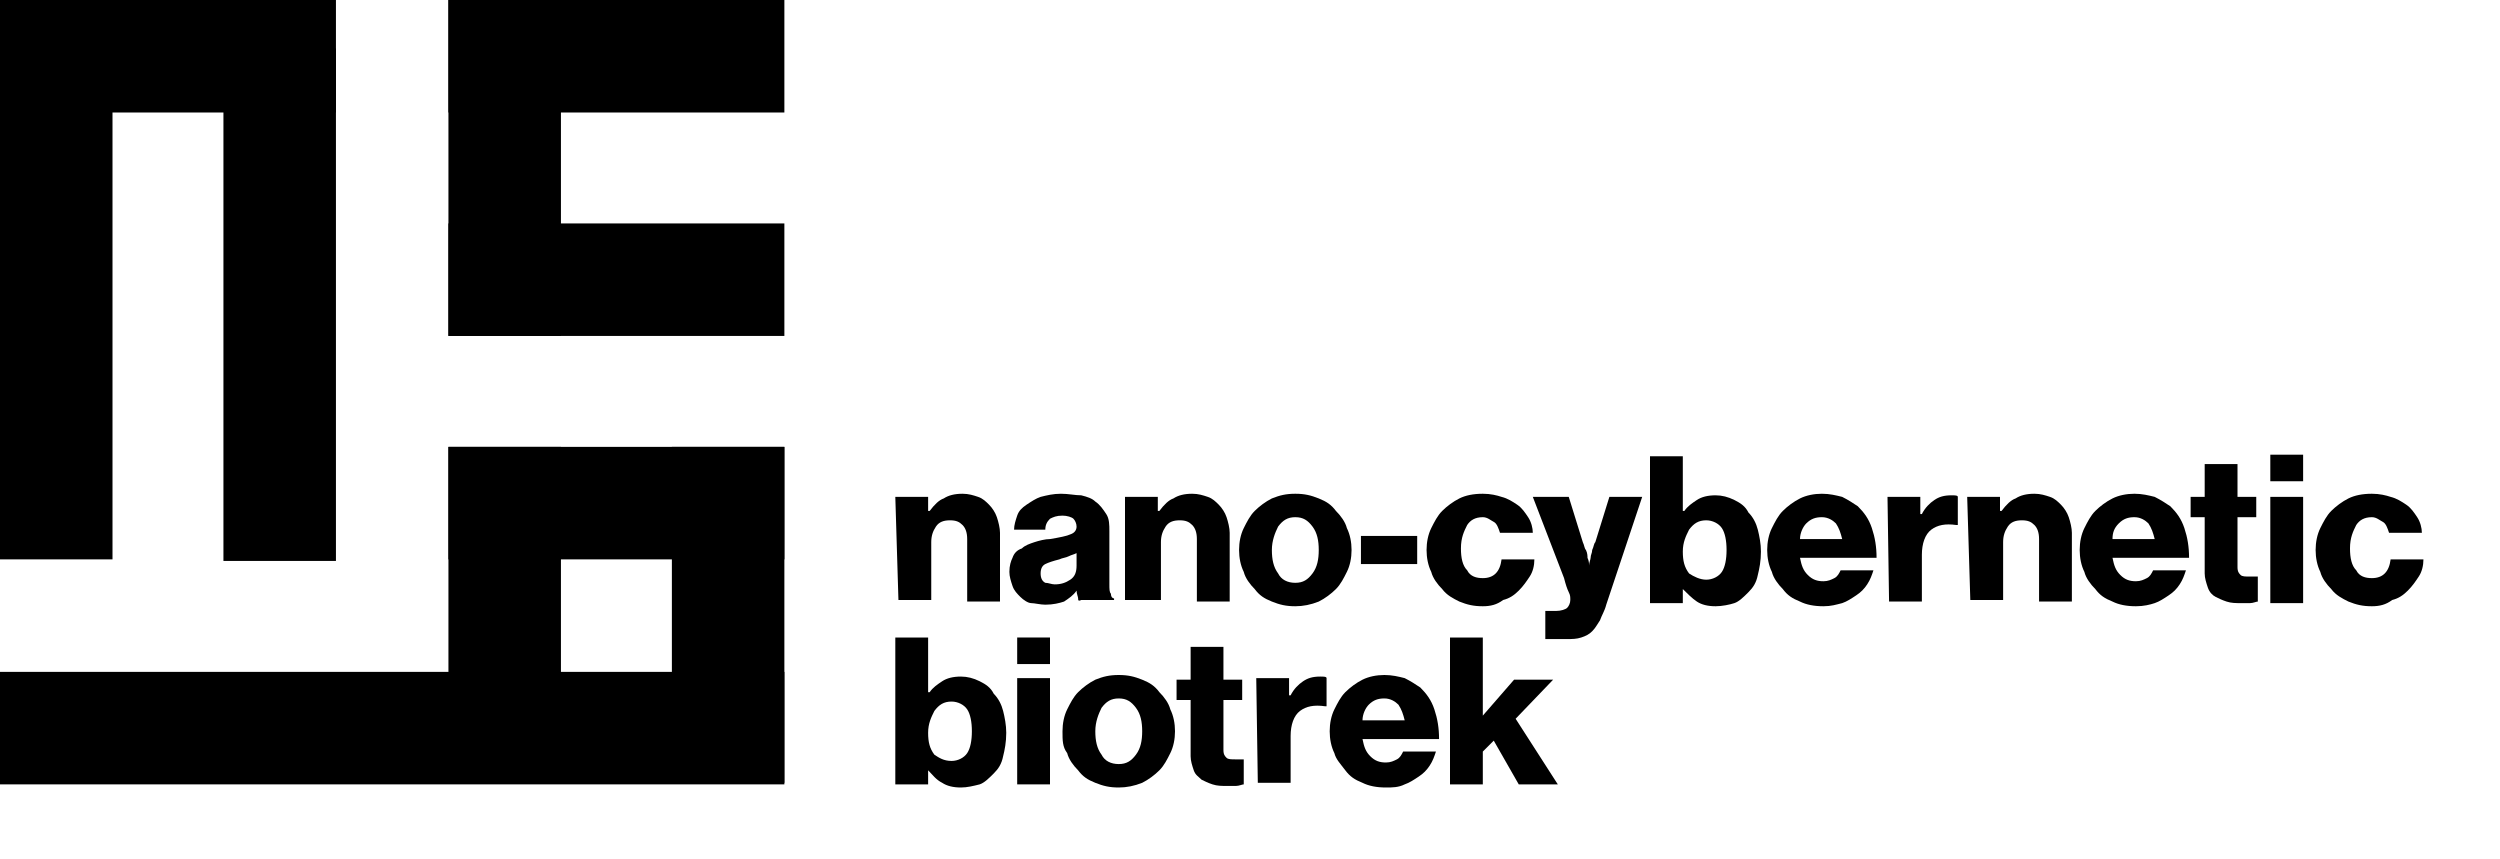 <svg xmlns="http://www.w3.org/2000/svg" width="160" height="55" x="0px" y="0px" viewBox="0 0 160 55">
  <g id="Layer_2_1_">
    <g>
      <g>
        <g>
          <path d="M57.3,31.8h2.1v0.9h0.1c0.3-0.4,0.6-0.7,0.9-0.8c0.3-0.2,0.7-0.3,1.2-0.3c0.4,0,0.7,0.1,1,0.2c0.3,0.1,0.5,0.3,0.7,0.5
					c0.2,0.2,0.4,0.5,0.5,0.8c0.1,0.3,0.2,0.7,0.2,1v4.4h-2.1v-4c0-0.4-0.1-0.7-0.3-0.9c-0.2-0.2-0.4-0.3-0.8-0.3
					c-0.4,0-0.7,0.1-0.9,0.4c-0.2,0.3-0.3,0.6-0.3,1v3.7h-2.1L57.3,31.8L57.3,31.8z"></path>
          <path d="M66.9,38.7c-0.3,0-0.7-0.1-0.9-0.1s-0.5-0.2-0.7-0.4c-0.2-0.2-0.4-0.4-0.5-0.7c-0.1-0.3-0.2-0.6-0.2-0.9
					c0-0.4,0.1-0.7,0.2-0.9c0.1-0.3,0.3-0.5,0.6-0.6c0.2-0.2,0.5-0.3,0.8-0.4c0.3-0.1,0.7-0.2,1-0.2c0.6-0.1,1.1-0.2,1.3-0.3
					c0.3-0.1,0.4-0.3,0.4-0.5c0-0.2-0.1-0.4-0.2-0.5s-0.4-0.2-0.7-0.2c-0.4,0-0.6,0.1-0.8,0.2c-0.2,0.2-0.3,0.4-0.3,0.7h-2
					c0-0.3,0.1-0.6,0.2-0.9c0.1-0.3,0.3-0.5,0.6-0.7c0.3-0.2,0.6-0.4,0.9-0.5c0.4-0.1,0.8-0.2,1.3-0.2c0.5,0,0.9,0.1,1.3,0.1
					c0.4,0.1,0.7,0.2,0.9,0.4c0.3,0.2,0.5,0.5,0.7,0.8c0.2,0.3,0.2,0.7,0.2,1.1v3.4c0,0.3,0,0.5,0.1,0.6c0,0.2,0.1,0.3,0.2,0.3v0.1
					h-2.1C69,38.5,69,38.4,69,38.3c0-0.1-0.1-0.3-0.1-0.5h0c-0.2,0.3-0.5,0.5-0.8,0.7C67.8,38.6,67.4,38.7,66.9,38.7z M67.5,37.4
					c0.4,0,0.7-0.1,1-0.3c0.3-0.2,0.4-0.5,0.4-0.9v-0.8c-0.2,0.1-0.3,0.1-0.5,0.2c-0.2,0.1-0.4,0.1-0.6,0.2
					c-0.4,0.1-0.7,0.2-0.9,0.3c-0.2,0.1-0.3,0.3-0.3,0.6c0,0.3,0.1,0.5,0.3,0.6C67.1,37.3,67.3,37.4,67.5,37.4z"></path>
          <path d="M72,31.8h2.1v0.9h0.1c0.3-0.4,0.6-0.7,0.9-0.8c0.3-0.2,0.7-0.3,1.2-0.3c0.4,0,0.7,0.1,1,0.2c0.3,0.1,0.5,0.3,0.7,0.5
					c0.2,0.2,0.4,0.5,0.5,0.8c0.1,0.3,0.2,0.7,0.2,1v4.4h-2.1v-4c0-0.4-0.1-0.7-0.3-0.9c-0.2-0.2-0.4-0.3-0.8-0.3
					c-0.4,0-0.7,0.1-0.9,0.4c-0.2,0.3-0.3,0.6-0.3,1v3.7H72L72,31.8L72,31.8z"></path>
          <path d="M82.9,38.8c-0.6,0-1-0.1-1.5-0.3c-0.5-0.2-0.8-0.4-1.1-0.8c-0.3-0.3-0.6-0.7-0.7-1.1c-0.2-0.4-0.3-0.9-0.3-1.4
					c0-0.5,0.1-1,0.3-1.4c0.2-0.4,0.4-0.8,0.7-1.1c0.3-0.3,0.7-0.6,1.1-0.8c0.5-0.2,0.9-0.3,1.5-0.3c0.6,0,1,0.1,1.5,0.3
					c0.5,0.2,0.8,0.4,1.1,0.8c0.3,0.3,0.6,0.7,0.7,1.1c0.2,0.4,0.3,0.9,0.3,1.4c0,0.5-0.1,1-0.3,1.4c-0.2,0.4-0.4,0.8-0.7,1.1
					c-0.3,0.3-0.7,0.6-1.1,0.8C83.9,38.7,83.4,38.8,82.9,38.8z M82.9,37.3c0.5,0,0.8-0.2,1.1-0.6c0.3-0.4,0.4-0.9,0.4-1.5
					c0-0.6-0.1-1.1-0.4-1.5c-0.3-0.4-0.6-0.6-1.1-0.6s-0.8,0.2-1.1,0.6c-0.2,0.4-0.4,0.9-0.4,1.5c0,0.6,0.1,1.1,0.4,1.5
					C82,37.1,82.4,37.3,82.9,37.3z"></path>
          <path d="M87.1,34.3h3.6v1.8h-3.6V34.3z"></path>
          <path d="M94.9,38.8c-0.6,0-1-0.1-1.5-0.3c-0.4-0.2-0.8-0.4-1.1-0.8c-0.3-0.3-0.6-0.7-0.7-1.1c-0.2-0.4-0.3-0.9-0.3-1.4
					c0-0.5,0.1-1,0.3-1.4c0.2-0.4,0.4-0.8,0.7-1.1c0.3-0.3,0.7-0.6,1.1-0.8c0.4-0.2,0.9-0.3,1.5-0.3c0.5,0,0.9,0.1,1.2,0.2
					c0.4,0.1,0.7,0.3,1,0.5c0.3,0.2,0.5,0.5,0.7,0.8c0.2,0.3,0.3,0.7,0.3,1H96c-0.1-0.3-0.2-0.6-0.4-0.7s-0.4-0.3-0.7-0.3
					c-0.5,0-0.8,0.2-1,0.5c-0.2,0.4-0.4,0.8-0.4,1.5c0,0.6,0.1,1.1,0.4,1.4c0.2,0.4,0.6,0.5,1,0.5c0.7,0,1.1-0.4,1.2-1.2h2.1
					c0,0.4-0.1,0.8-0.3,1.1c-0.2,0.3-0.4,0.6-0.7,0.9c-0.3,0.3-0.6,0.5-1,0.6C95.8,38.7,95.4,38.8,94.9,38.8z"></path>
          <path d="M98.9,39.1h0.7c0.3,0,0.6-0.1,0.7-0.2c0.1-0.1,0.2-0.3,0.2-0.5c0-0.2,0-0.3-0.1-0.5c-0.1-0.2-0.2-0.5-0.3-0.9l-2-5.2
					h2.3l0.9,2.9c0.1,0.2,0.1,0.4,0.2,0.5c0.1,0.2,0.1,0.4,0.1,0.5c0.1,0.2,0.1,0.4,0.1,0.5h0c0-0.2,0.1-0.4,0.1-0.5
					c0-0.2,0.1-0.3,0.1-0.5c0.1-0.2,0.1-0.4,0.2-0.5l0.9-2.9h2.1l-2.3,6.9c-0.1,0.4-0.3,0.7-0.4,1c-0.2,0.3-0.3,0.5-0.5,0.7
					c-0.2,0.2-0.4,0.3-0.7,0.4c-0.3,0.1-0.6,0.1-0.9,0.1h-1.4L98.9,39.1L98.9,39.1z"></path>
          <path d="M109.8,38.8c-0.5,0-0.9-0.1-1.2-0.3s-0.6-0.5-0.9-0.8h0v0.9h-2.1v-9.4h2.1v3.5h0.1c0.2-0.3,0.5-0.5,0.8-0.7
					c0.3-0.2,0.7-0.3,1.2-0.3c0.4,0,0.8,0.1,1.2,0.3c0.4,0.2,0.7,0.4,0.9,0.8c0.3,0.3,0.5,0.7,0.6,1.1c0.1,0.4,0.2,0.9,0.2,1.4
					c0,0.6-0.1,1.1-0.2,1.5c-0.1,0.5-0.3,0.8-0.6,1.1s-0.6,0.6-0.9,0.7C110.7,38.7,110.2,38.8,109.8,38.8z M109.2,37.1
					c0.4,0,0.8-0.2,1-0.5c0.2-0.3,0.3-0.8,0.3-1.4c0-0.6-0.1-1.1-0.3-1.4s-0.6-0.5-1-0.5c-0.5,0-0.8,0.2-1.1,0.6
					c-0.2,0.4-0.4,0.8-0.4,1.4c0,0.6,0.1,1,0.4,1.4C108.4,36.9,108.8,37.1,109.2,37.1z"></path>
          <path d="M116.7,38.8c-0.6,0-1.1-0.1-1.5-0.3c-0.5-0.2-0.8-0.4-1.1-0.8c-0.3-0.3-0.6-0.7-0.7-1.1c-0.2-0.4-0.3-0.9-0.3-1.4
					c0-0.5,0.1-1,0.3-1.4c0.2-0.4,0.4-0.8,0.7-1.1c0.3-0.3,0.7-0.6,1.1-0.8c0.4-0.2,0.9-0.3,1.4-0.3c0.5,0,0.9,0.1,1.3,0.2
					c0.4,0.2,0.7,0.4,1,0.6c0.4,0.4,0.7,0.8,0.9,1.4c0.2,0.6,0.3,1.2,0.3,1.9h-4.9c0.1,0.5,0.2,0.8,0.5,1.1c0.3,0.3,0.6,0.4,1,0.4
					c0.3,0,0.5-0.1,0.7-0.2c0.2-0.1,0.3-0.3,0.4-0.5h2.1c-0.1,0.3-0.2,0.6-0.4,0.9c-0.2,0.3-0.4,0.5-0.7,0.7
					c-0.3,0.2-0.6,0.4-0.9,0.5C117.5,38.7,117.2,38.8,116.7,38.8z M117.9,34.5c-0.1-0.4-0.2-0.7-0.4-1c-0.2-0.2-0.5-0.4-0.9-0.4
					c-0.4,0-0.7,0.1-1,0.4c-0.2,0.2-0.4,0.6-0.4,1H117.9z"></path>
          <path d="M120.8,31.8h2.1v1.1h0.1c0.2-0.4,0.5-0.7,0.8-0.9c0.3-0.2,0.6-0.3,1.1-0.3c0.2,0,0.4,0,0.4,0.1v1.8h-0.1
					c-0.7-0.1-1.2,0-1.6,0.3c-0.4,0.3-0.6,0.9-0.6,1.6v3h-2.1L120.8,31.8L120.8,31.8z"></path>
          <path d="M125.9,31.8h2.1v0.9h0.1c0.3-0.4,0.6-0.7,0.9-0.8c0.3-0.2,0.7-0.3,1.2-0.3c0.4,0,0.7,0.1,1,0.2c0.3,0.1,0.5,0.3,0.7,0.5
					c0.2,0.2,0.4,0.5,0.5,0.8c0.1,0.3,0.2,0.7,0.2,1v4.4h-2.1v-4c0-0.4-0.1-0.7-0.3-0.9c-0.2-0.2-0.4-0.3-0.8-0.3
					c-0.4,0-0.7,0.1-0.9,0.4c-0.2,0.3-0.3,0.6-0.3,1v3.7h-2.1L125.9,31.8L125.9,31.8z"></path>
          <path d="M136.7,38.8c-0.6,0-1.1-0.1-1.5-0.3c-0.5-0.2-0.8-0.4-1.1-0.8c-0.3-0.3-0.6-0.7-0.7-1.1c-0.2-0.4-0.3-0.9-0.3-1.4
					c0-0.5,0.1-1,0.3-1.4c0.2-0.4,0.4-0.8,0.7-1.1c0.3-0.3,0.7-0.6,1.1-0.8c0.4-0.2,0.9-0.3,1.4-0.3c0.5,0,0.9,0.1,1.3,0.2
					c0.4,0.2,0.7,0.4,1,0.6c0.4,0.4,0.7,0.8,0.9,1.4c0.2,0.6,0.3,1.2,0.3,1.9h-4.9c0.1,0.5,0.2,0.8,0.5,1.1c0.3,0.3,0.6,0.4,1,0.4
					c0.3,0,0.5-0.1,0.7-0.2c0.2-0.1,0.3-0.3,0.4-0.5h2.1c-0.1,0.3-0.2,0.6-0.4,0.9c-0.2,0.3-0.4,0.5-0.7,0.7
					c-0.3,0.2-0.6,0.4-0.9,0.5C137.6,38.7,137.2,38.8,136.7,38.8z M137.9,34.5c-0.1-0.4-0.2-0.7-0.4-1c-0.2-0.2-0.5-0.4-0.9-0.4
					c-0.4,0-0.7,0.1-1,0.4s-0.4,0.6-0.4,1H137.9z"></path>
          <path d="M143.4,38.6c-0.3,0-0.6,0-0.9-0.1c-0.3-0.1-0.5-0.2-0.7-0.3s-0.4-0.3-0.5-0.6c-0.1-0.3-0.2-0.6-0.2-0.9v-3.6h-0.9v-1.3
					h0.9v-2.1h2.1v2.1h1.2v1.3h-1.2v3.2c0,0.3,0.1,0.4,0.2,0.5c0.1,0.1,0.3,0.1,0.6,0.1c0.1,0,0.2,0,0.3,0c0.1,0,0.2,0,0.2,0v1.6
					c-0.1,0-0.3,0.1-0.5,0.1C143.9,38.6,143.7,38.6,143.4,38.6z"></path>
          <path d="M145.3,29.1h2.1v1.7h-2.1V29.1z M145.3,31.8h2.1v6.8h-2.1V31.8z"></path>
          <path d="M151.8,38.8c-0.6,0-1-0.1-1.5-0.3c-0.4-0.2-0.8-0.4-1.1-0.8c-0.3-0.3-0.6-0.7-0.7-1.1c-0.2-0.4-0.3-0.9-0.3-1.4
					c0-0.5,0.1-1,0.3-1.4s0.4-0.8,0.7-1.1c0.3-0.3,0.7-0.6,1.1-0.8c0.4-0.2,0.9-0.3,1.5-0.3c0.5,0,0.9,0.1,1.2,0.2
					c0.4,0.1,0.7,0.3,1,0.5c0.3,0.2,0.5,0.5,0.7,0.8c0.2,0.3,0.3,0.7,0.3,1h-2.1c-0.1-0.3-0.2-0.6-0.4-0.7s-0.4-0.3-0.7-0.3
					c-0.5,0-0.8,0.2-1,0.5c-0.2,0.4-0.4,0.8-0.4,1.5c0,0.6,0.1,1.1,0.4,1.4c0.2,0.4,0.6,0.5,1,0.5c0.7,0,1.1-0.4,1.2-1.2h2.1
					c0,0.4-0.1,0.8-0.3,1.1c-0.2,0.3-0.4,0.6-0.7,0.9c-0.3,0.3-0.6,0.5-1,0.6C152.7,38.7,152.3,38.8,151.8,38.8z"></path>
          <path d="M61.5,50.4c-0.5,0-0.9-0.1-1.2-0.3c-0.4-0.2-0.6-0.5-0.9-0.8h0v0.9h-2.1v-9.4h2.1v3.5h0.1c0.2-0.3,0.5-0.5,0.8-0.7
					s0.7-0.3,1.2-0.3c0.4,0,0.8,0.1,1.2,0.3c0.4,0.2,0.7,0.4,0.9,0.8c0.3,0.3,0.5,0.7,0.6,1.1c0.1,0.4,0.2,0.9,0.2,1.4
					c0,0.6-0.1,1.1-0.2,1.5c-0.1,0.5-0.3,0.8-0.6,1.1c-0.3,0.3-0.6,0.6-0.9,0.7C62.3,50.3,61.9,50.4,61.5,50.4z M60.9,48.7
					c0.4,0,0.8-0.2,1-0.5c0.2-0.3,0.3-0.8,0.3-1.4c0-0.6-0.1-1.1-0.3-1.4s-0.6-0.5-1-0.5c-0.5,0-0.8,0.2-1.1,0.6
					c-0.2,0.4-0.4,0.8-0.4,1.4c0,0.6,0.1,1,0.4,1.4C60.1,48.5,60.4,48.7,60.9,48.7z"></path>
          <path d="M65.1,40.8h2.1v1.7h-2.1V40.8z M65.1,43.4h2.1v6.8h-2.1V43.4z"></path>
          <path d="M71.6,50.4c-0.6,0-1-0.1-1.5-0.3c-0.5-0.2-0.8-0.4-1.1-0.8c-0.3-0.3-0.6-0.7-0.7-1.1C68,47.8,68,47.4,68,46.8
					c0-0.5,0.1-1,0.3-1.4c0.2-0.4,0.4-0.8,0.7-1.1s0.7-0.6,1.1-0.8c0.5-0.2,0.9-0.3,1.5-0.3c0.6,0,1,0.1,1.5,0.3
					c0.5,0.2,0.8,0.4,1.1,0.8c0.3,0.3,0.6,0.7,0.7,1.1c0.2,0.4,0.3,0.9,0.3,1.4c0,0.5-0.1,1-0.3,1.4c-0.2,0.4-0.4,0.8-0.7,1.1
					c-0.3,0.3-0.7,0.6-1.1,0.8C72.6,50.3,72.1,50.4,71.6,50.4z M71.6,48.9c0.5,0,0.8-0.2,1.1-0.6c0.3-0.4,0.4-0.9,0.4-1.5
					c0-0.6-0.1-1.1-0.4-1.5c-0.3-0.4-0.6-0.6-1.1-0.6s-0.8,0.2-1.1,0.6c-0.2,0.4-0.4,0.9-0.4,1.5c0,0.6,0.1,1.1,0.4,1.5
					C70.7,48.7,71.1,48.9,71.6,48.9z"></path>
          <path d="M78.5,50.3c-0.3,0-0.6,0-0.9-0.1c-0.3-0.1-0.5-0.2-0.7-0.3c-0.2-0.2-0.4-0.3-0.5-0.6s-0.2-0.6-0.2-0.9v-3.6h-0.9v-1.3
					h0.9v-2.1h2.1v2.1h1.2v1.3h-1.2V48c0,0.3,0.1,0.4,0.2,0.5c0.1,0.1,0.3,0.1,0.6,0.1c0.1,0,0.2,0,0.3,0c0.1,0,0.2,0,0.2,0v1.6
					c-0.1,0-0.3,0.1-0.5,0.1C79,50.3,78.7,50.3,78.5,50.3z"></path>
          <path d="M80.4,43.4h2.1v1.1h0.1c0.2-0.4,0.5-0.7,0.8-0.9c0.3-0.2,0.6-0.3,1.1-0.3c0.2,0,0.4,0,0.4,0.1v1.8h-0.1
					c-0.7-0.1-1.2,0-1.6,0.3c-0.4,0.3-0.6,0.9-0.6,1.6v3h-2.1L80.4,43.4L80.4,43.4z"></path>
          <path d="M88.7,50.4c-0.6,0-1.1-0.1-1.5-0.3c-0.5-0.2-0.8-0.4-1.1-0.8s-0.6-0.7-0.7-1.1c-0.2-0.4-0.3-0.9-0.3-1.4
					c0-0.5,0.1-1,0.3-1.4c0.2-0.4,0.4-0.8,0.7-1.1c0.3-0.3,0.7-0.6,1.1-0.8c0.4-0.2,0.9-0.3,1.4-0.3c0.5,0,0.9,0.1,1.3,0.2
					c0.4,0.2,0.7,0.4,1,0.6c0.4,0.4,0.7,0.8,0.9,1.4c0.2,0.6,0.3,1.2,0.3,1.9h-4.9c0.1,0.5,0.2,0.8,0.5,1.1c0.3,0.3,0.6,0.4,1,0.4
					c0.3,0,0.5-0.1,0.7-0.2c0.2-0.1,0.3-0.3,0.4-0.5h2.1c-0.1,0.3-0.2,0.6-0.4,0.9c-0.2,0.3-0.4,0.5-0.7,0.7
					c-0.3,0.2-0.6,0.4-0.9,0.5C89.5,50.4,89.1,50.4,88.7,50.4z M89.9,46.1c-0.1-0.4-0.2-0.7-0.4-1c-0.2-0.2-0.5-0.4-0.9-0.4
					c-0.4,0-0.7,0.1-1,0.4c-0.2,0.2-0.4,0.6-0.4,1H89.9z"></path>
          <path d="M92.8,40.8h2.1v5l2-2.3h2.5L97,46l2.7,4.2h-2.5l-1.6-2.8l-0.7,0.7v2.1h-2.1V40.8z"></path>
        </g>
      </g>
      <path d="M28.7 28.6H50.2V35.8H28.7z"></path>
      <path d="M43 28.6H50.2V50.1H43z"></path>
      <path d="M28.7 28.6H35.9V50.1H28.7z"></path>
      <path d="M0 43H50.2V50.2H0z"></path>
      <path d="M14.3 3.1H21.5V35.9H14.3z"></path>
      <path d="M0 0H7.2V35.8H0z"></path>
      <path d="M0 0H21.5V7.2H0z"></path>
      <path d="M28.7 0H35.9V21.5H28.7z"></path>
      <path d="M28.7 0H50.2V7.2H28.7z"></path>
      <path d="M28.7 14.3H50.2V21.5H28.7z"></path>
    </g>
  </g>
</svg>